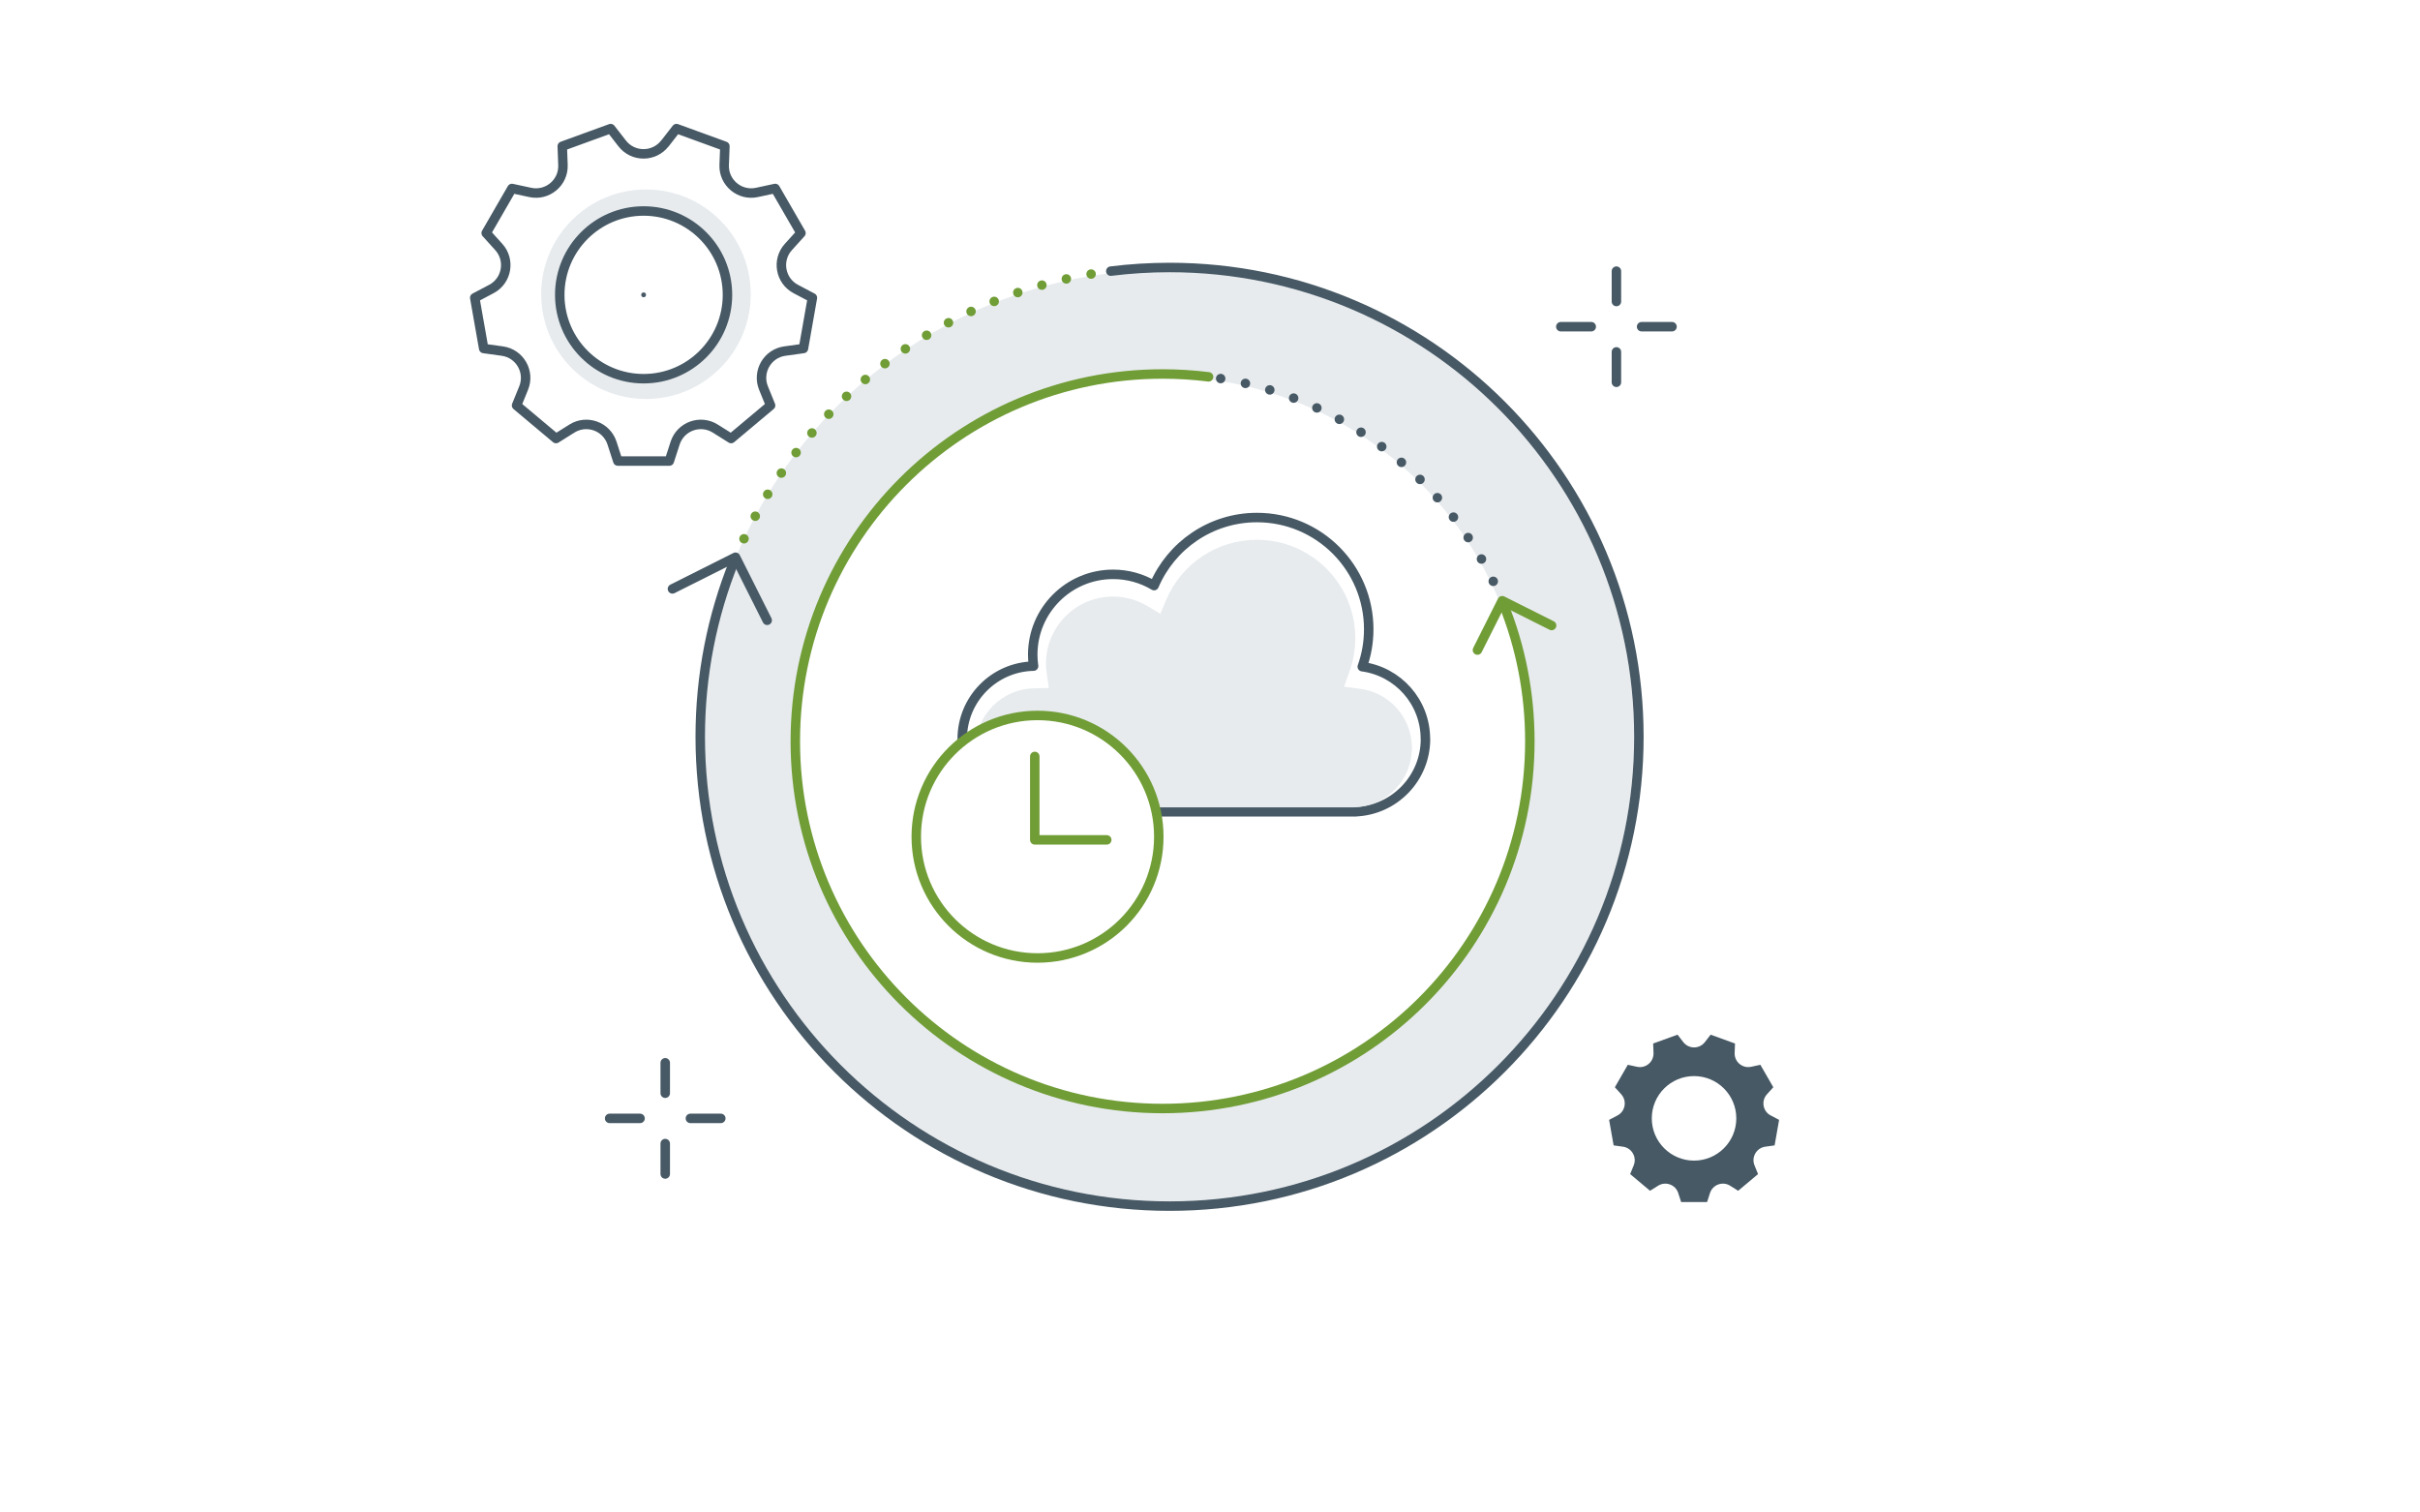 <?xml version="1.0" encoding="UTF-8"?><svg id="_イヤー_2" xmlns="http://www.w3.org/2000/svg" viewBox="0 0 544 340"><defs><style>.cls-1,.cls-2{stroke-dasharray:0 0 0 5.67;}.cls-1,.cls-2,.cls-3,.cls-4,.cls-5,.cls-6{stroke-linecap:round;stroke-linejoin:round;stroke-width:2.13px;}.cls-1,.cls-2,.cls-5,.cls-6{fill:none;}.cls-1,.cls-4,.cls-6{stroke:#475965;}.cls-2,.cls-3,.cls-5{stroke:#719d37;}.cls-7{fill:#e7ebee;}.cls-8,.cls-3,.cls-4{fill:#fff;}.cls-9{fill:#475965;}</style></defs><g id="icon-illustration"><g><rect class="cls-8" width="544" height="340"/><g><circle class="cls-7" cx="262.34" cy="165.63" r="105"/><circle class="cls-8" cx="261.34" cy="166.63" r="82"/><g><path class="cls-6" d="M320.42,166.1c0-8.31-6.18-15.16-14.19-16.23,.94-2.63,1.45-5.46,1.45-8.41,0-13.88-11.25-25.12-25.12-25.12-10.39,0-19.3,6.31-23.13,15.3-2.7-1.61-5.85-2.53-9.22-2.53-9.98,0-18.06,8.09-18.06,18.06,0,.87,.07,1.73,.19,2.57-8.89,.18-16.04,7.44-16.04,16.37,0,8.09,5.86,14.8,13.57,16.13v.25h74.96v-.02c8.69-.4,15.61-7.57,15.61-16.36Z"/><path class="cls-7" d="M231.52,181.48l-1.16-.2c-6.42-1.11-11.08-6.65-11.08-13.18,0-7.23,5.88-13.23,13.1-13.37l3.39-.07-.48-3.35c-.1-.72-.16-1.44-.16-2.15,0-8.31,6.76-15.06,15.06-15.06,2.71,0,5.37,.73,7.69,2.11l2.95,1.76,1.34-3.16c3.48-8.18,11.48-13.47,20.37-13.47,12.2,0,22.12,9.92,22.12,22.12,0,2.53-.43,5.03-1.28,7.41l-1.24,3.49,3.67,.49c6.61,.88,11.59,6.58,11.59,13.26,0,7.16-5.6,13.03-12.75,13.36l-.34,.02h-72.81Z"/></g><g><circle class="cls-3" cx="233.23" cy="188.09" r="27.26"/><polyline class="cls-5" points="232.61 170.04 232.61 188.8 248.79 188.8"/></g><g><circle class="cls-7" cx="145.21" cy="66.14" r="23.55"/><circle class="cls-4" cx="144.68" cy="66.28" r="18.85"/><path class="cls-6" d="M149.48,32.24l2.59-3.33,10.88,3.96-.16,4.22c-.15,3.96,3.48,7,7.35,6.17l4.12-.89,5.79,10.02-2.83,3.13c-2.66,2.94-1.84,7.6,1.67,9.45l3.73,1.97-2.01,11.4-4.18,.58c-3.93,.54-6.29,4.64-4.8,8.31l1.59,3.91-8.87,7.44-3.57-2.24c-3.36-2.11-7.8-.49-9.02,3.28l-1.3,4.02h-11.58l-1.3-4.02c-1.22-3.77-5.66-5.39-9.02-3.28l-3.57,2.24-8.87-7.44,1.59-3.91c1.49-3.67-.87-7.77-4.8-8.31l-4.18-.58-2.01-11.4,3.73-1.97c3.51-1.85,4.33-6.51,1.67-9.45l-2.83-3.13,5.79-10.02,4.12,.89c3.88,.83,7.5-2.21,7.35-6.17l-.16-4.22,10.88-3.96,2.59,3.33c2.43,3.13,7.17,3.13,9.6,0Z"/><circle class="cls-9" cx="144.68" cy="66.28" r=".54"/></g><g><path class="cls-2" d="M164.98,126.31c14.02-34.88,46.13-60.54,84.72-65.36"/><g><path class="cls-6" d="M249.7,60.95c4.33-.54,8.74-.82,13.21-.82,58.27,0,105.5,47.23,105.5,105.5s-47.23,105.5-105.5,105.5-105.5-47.23-105.5-105.5c0-13.9,2.69-27.17,7.57-39.32"/><polyline class="cls-6" points="151.16 132.38 165.34 125.26 172.46 139.44"/></g></g><g><path class="cls-1" d="M337.97,135.86c-10.97-27.29-36.1-47.37-66.3-51.15"/><g><path class="cls-5" d="M271.68,84.71c-3.39-.42-6.84-.64-10.34-.64-45.59,0-82.56,36.96-82.56,82.56,0,45.59,36.96,82.56,82.56,82.56,45.59,0,82.56-36.96,82.56-82.56,0-10.88-2.1-21.26-5.92-30.77"/><polyline class="cls-5" points="348.79 140.61 337.69 135.04 332.12 146.13"/></g></g><path class="cls-9" d="M398.04,250.75c-1.77-.93-2.18-3.28-.84-4.76l1.43-1.58-2.91-5.05-2.08,.45c-1.95,.42-3.78-1.11-3.7-3.11l.08-2.12-5.48-1.99-1.3,1.68c-1.23,1.58-3.61,1.58-4.84,0l-1.3-1.68-5.48,1.99,.08,2.12c.07,2-1.75,3.53-3.7,3.11l-2.08-.45-2.91,5.05,1.43,1.58c1.34,1.48,.93,3.83-.84,4.76l-1.88,.99,1.01,5.74,2.1,.29c1.98,.27,3.17,2.34,2.42,4.19l-.8,1.97,4.47,3.75,1.8-1.13c1.69-1.06,3.93-.25,4.54,1.65l.65,2.02h5.83l.65-2.02c.61-1.9,2.85-2.72,4.54-1.65l1.8,1.13,4.47-3.75-.8-1.97c-.75-1.85,.44-3.91,2.42-4.19l2.1-.29,1.01-5.74-1.88-.99Zm-17.23,10.15c-5.24,0-9.5-4.25-9.5-9.5s4.25-9.5,9.5-9.5,9.5,4.25,9.5,9.5-4.25,9.5-9.5,9.5Z"/><g><g><line class="cls-6" x1="363.36" y1="60.95" x2="363.36" y2="67.78"/><line class="cls-6" x1="363.36" y1="79.1" x2="363.36" y2="85.94"/></g><g><line class="cls-6" x1="350.86" y1="73.44" x2="357.7" y2="73.44"/><line class="cls-6" x1="369.02" y1="73.44" x2="375.86" y2="73.44"/></g></g><g><g><line class="cls-6" x1="149.54" y1="238.91" x2="149.54" y2="245.75"/><line class="cls-6" x1="149.54" y1="257.07" x2="149.54" y2="263.91"/></g><g><line class="cls-6" x1="137.04" y1="251.41" x2="143.88" y2="251.41"/><line class="cls-6" x1="155.2" y1="251.41" x2="162.03" y2="251.41"/></g></g></g></g></g></svg>